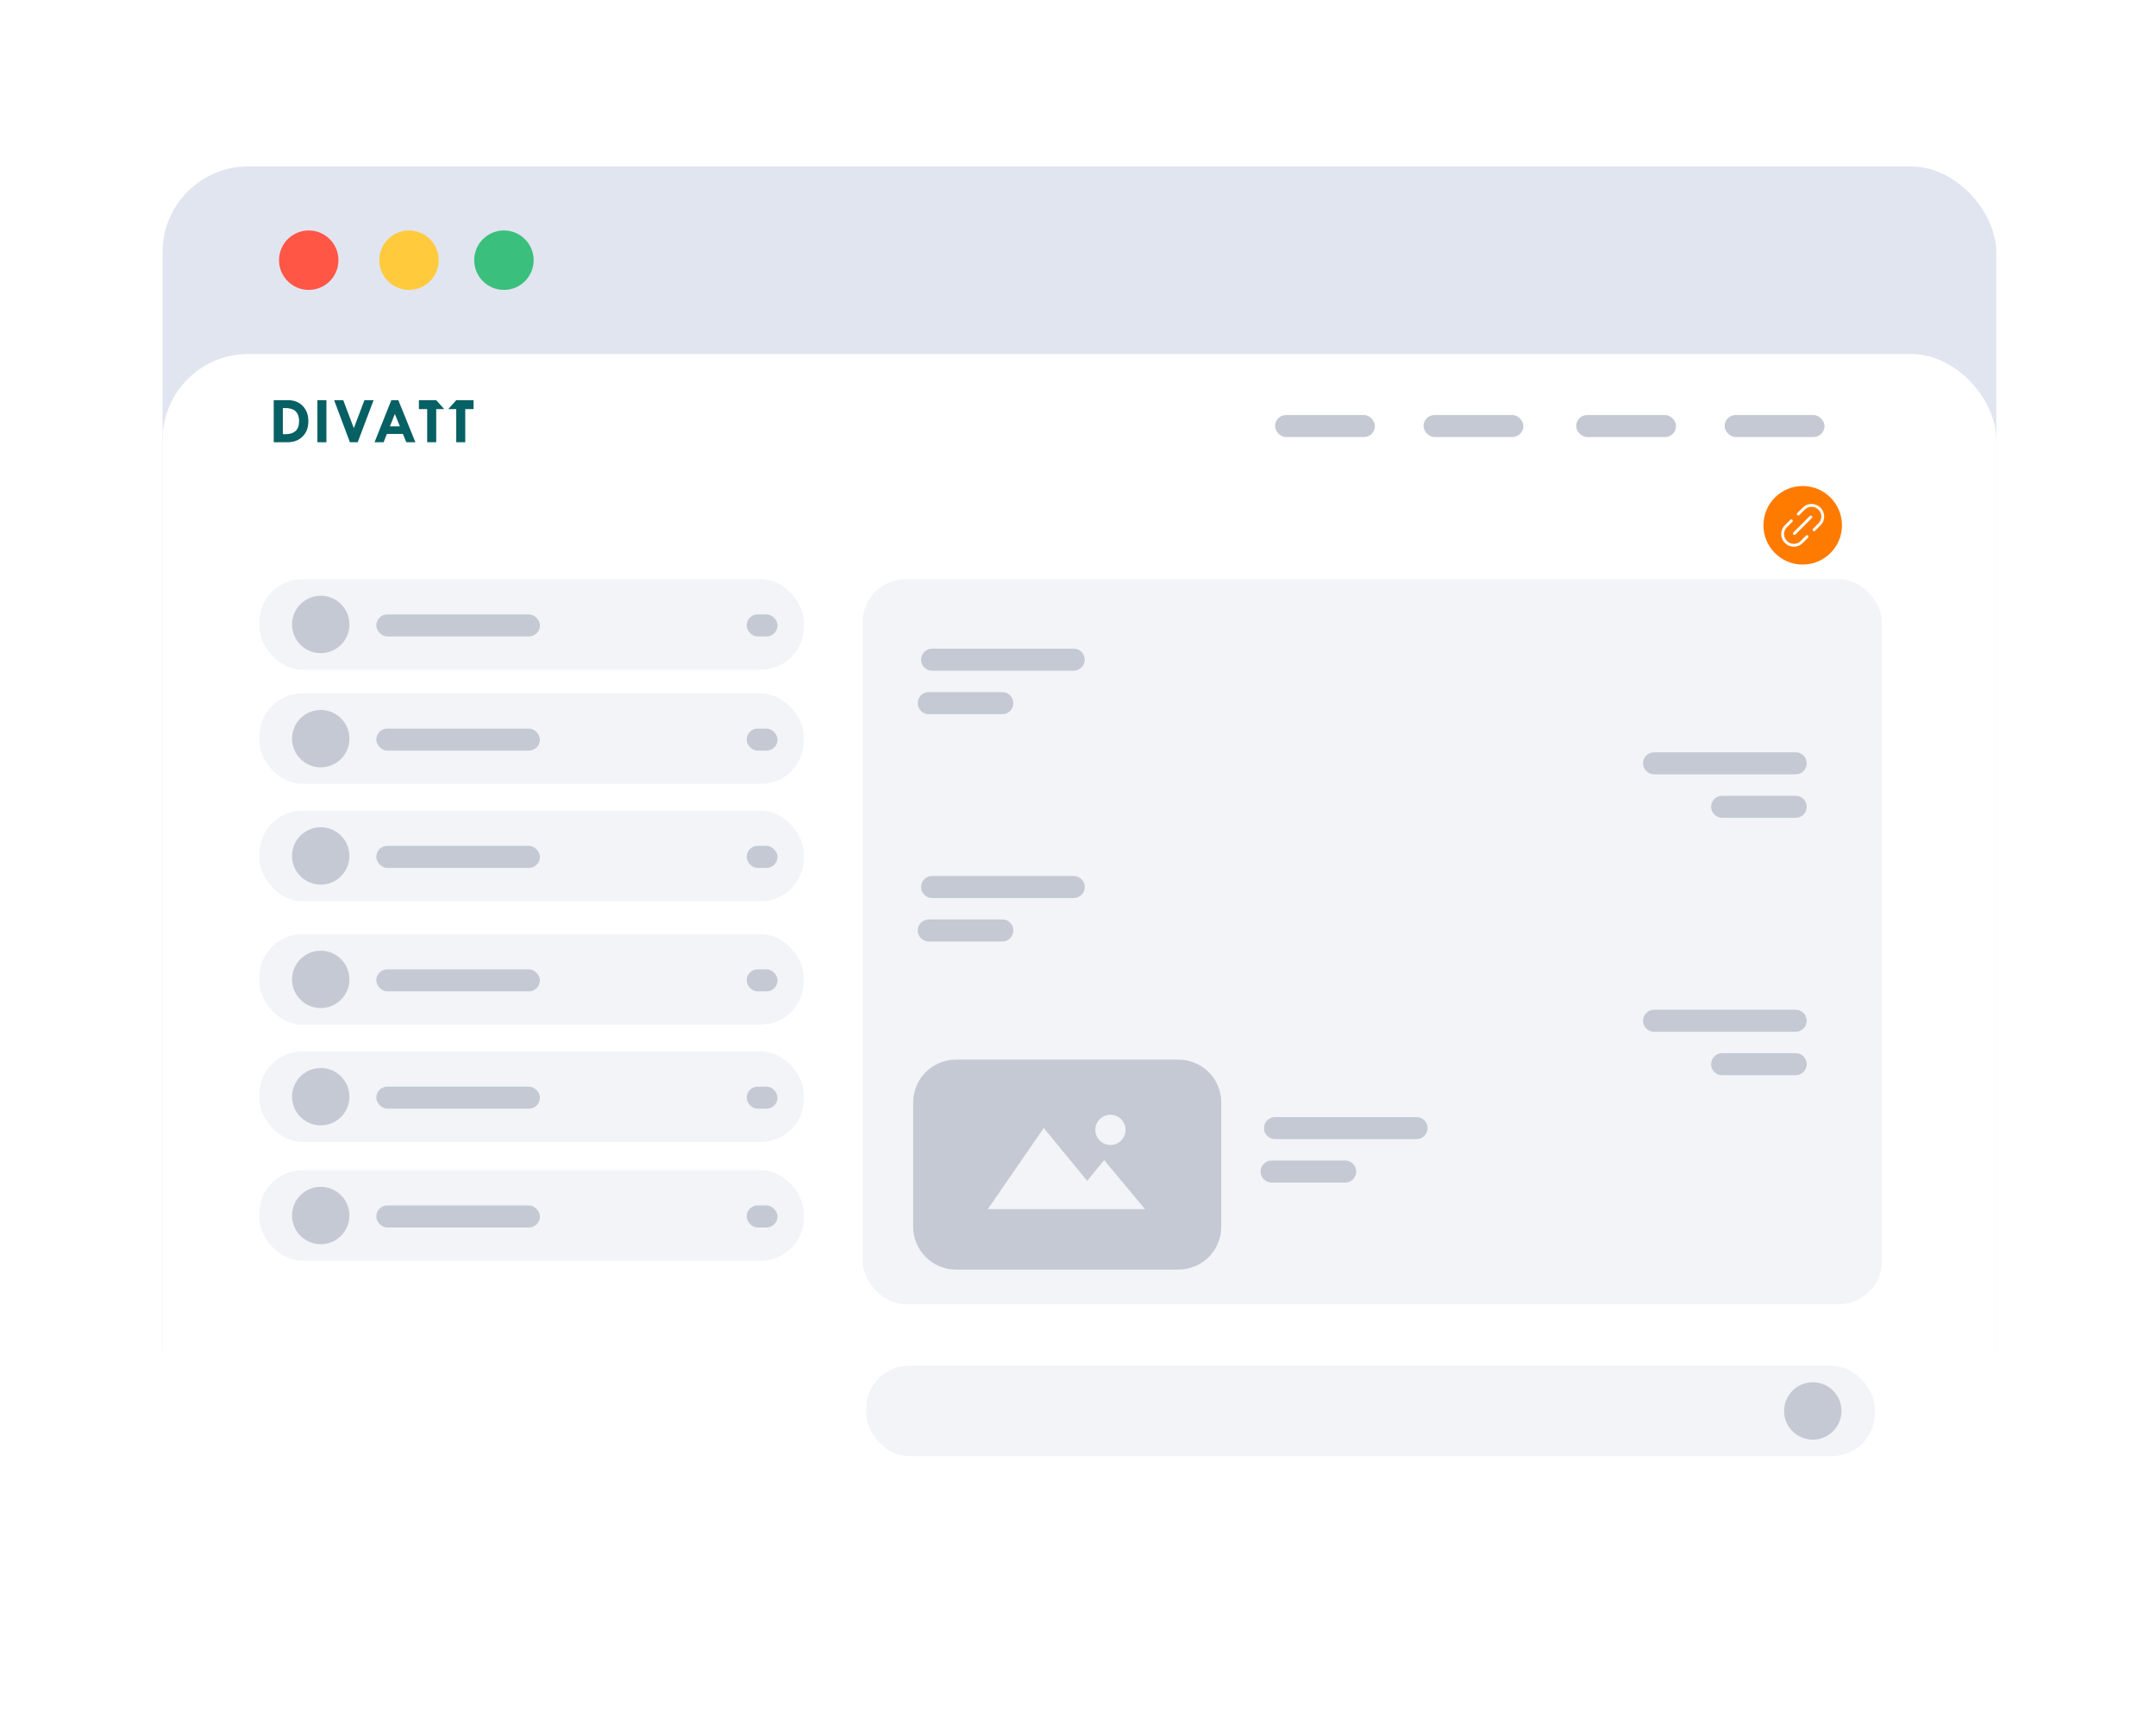 <svg width="151" height="120" viewBox="0 0 151 120" fill="none" xmlns="http://www.w3.org/2000/svg">
<g filter="url(#filter0_d_7012_27958)">
<rect x="11.386" y="0.652" width="128.43" height="88.681" rx="6" fill="#E1E5F0"/>
<circle cx="21.623" cy="7.218" r="2.081" fill="#FF5645"/>
<circle cx="28.645" cy="7.218" r="2.081" fill="#FFCB3D"/>
<circle cx="35.294" cy="7.218" r="2.081" fill="#3ABF7C"/>
<rect x="11.386" y="13.787" width="128.43" height="83.548" rx="6" fill="white"/>
<path d="M19.172 17.02H20.174C20.602 17.02 20.944 17.156 21.205 17.427C21.465 17.697 21.596 18.055 21.596 18.497C21.596 18.942 21.462 19.297 21.193 19.564C20.924 19.832 20.568 19.966 20.119 19.966H19.172V17.02ZM19.809 17.575V19.396H20.058C20.316 19.396 20.53 19.326 20.698 19.183C20.866 19.041 20.947 18.805 20.947 18.471C20.947 18.279 20.906 18.107 20.825 17.959C20.744 17.811 20.628 17.709 20.475 17.657C20.324 17.601 20.18 17.575 20.041 17.575H19.809Z" fill="#076063"/>
<path d="M22.861 17.02H22.23V19.966H22.861V17.02Z" fill="#076063"/>
<path d="M23.4 17.02H24.04L24.781 18.98L25.525 17.02H26.165L25.053 19.966H24.506L23.4 17.02Z" fill="#076063"/>
<path d="M27.407 17.02H27.897L29.093 19.966H28.456L28.221 19.387H27.095L26.866 19.966H26.232L27.407 17.02ZM27.654 17.985L27.309 18.852H28.007L27.654 17.985Z" fill="#076063"/>
<path d="M29.339 17.02H30.552L31.111 17.645H30.552V19.966H29.918V17.645H29.339V17.02Z" fill="#076063"/>
<path d="M33.167 17.645H32.585V19.966H31.954V17.645H31.395L31.954 17.02H33.167V17.645Z" fill="#076063"/>
<rect x="18.169" y="29.555" width="38.123" height="6.338" rx="3" fill="#F2F4F8"/>
<rect x="60.419" y="29.555" width="71.383" height="50.762" rx="3" fill="#F2F4F8"/>
<circle cx="126.256" cy="25.781" r="2.75" fill="#FF7B00"/>
<path d="M125.459 25.47L125.074 25.855C124.93 25.999 124.848 26.195 124.849 26.4C124.851 26.605 124.932 26.802 125.082 26.948C125.228 27.099 125.425 27.18 125.63 27.181C125.841 27.183 126.031 27.105 126.175 26.961L126.56 26.576M127.052 26.094L127.436 25.709C127.58 25.565 127.663 25.37 127.661 25.164C127.66 24.959 127.579 24.762 127.428 24.616C127.283 24.47 127.086 24.389 126.88 24.388C126.675 24.386 126.479 24.464 126.335 24.608L125.951 24.993M125.672 26.355L126.826 25.201" stroke="white" stroke-width="0.2" stroke-linecap="round" stroke-linejoin="round"/>
<path d="M82.535 63.197C84.192 63.197 85.535 64.541 85.535 66.197V74.895C85.535 76.552 84.192 77.895 82.535 77.895H66.955C65.298 77.895 63.955 76.552 63.955 74.895V66.197C63.955 64.541 65.298 63.197 66.955 63.197H82.535ZM69.181 73.664H80.193L77.33 70.228L76.141 71.683L73.102 67.981L69.181 73.664ZM77.77 67.057C77.187 67.057 76.713 67.531 76.713 68.114C76.713 68.698 77.187 69.172 77.77 69.172C78.354 69.172 78.828 68.698 78.828 68.114C78.828 67.531 78.354 67.057 77.77 67.057Z" fill="#C5C9D3"/>
<path d="M64.511 35.191C64.511 34.765 64.856 34.42 65.282 34.42H75.2C75.626 34.42 75.972 34.765 75.972 35.191C75.972 35.617 75.626 35.963 75.2 35.963H65.282C64.856 35.963 64.511 35.617 64.511 35.191Z" fill="#C5C9D3"/>
<path d="M64.276 38.234C64.276 37.808 64.622 37.463 65.048 37.463H70.2C70.626 37.463 70.972 37.808 70.972 38.234C70.972 38.66 70.626 39.006 70.2 39.006H65.048C64.622 39.006 64.276 38.66 64.276 38.234Z" fill="#C5C9D3"/>
<path d="M64.511 51.109C64.511 50.683 64.856 50.338 65.282 50.338H75.2C75.626 50.338 75.972 50.683 75.972 51.109C75.972 51.535 75.626 51.881 75.2 51.881H65.282C64.856 51.881 64.511 51.535 64.511 51.109Z" fill="#C5C9D3"/>
<path d="M64.276 54.152C64.276 53.726 64.622 53.381 65.048 53.381H70.2C70.626 53.381 70.972 53.726 70.972 54.152C70.972 54.578 70.626 54.924 70.2 54.924H65.048C64.622 54.924 64.276 54.578 64.276 54.152Z" fill="#C5C9D3"/>
<path d="M88.523 67.99C88.523 67.564 88.869 67.219 89.295 67.219H99.213C99.639 67.219 99.984 67.564 99.984 67.99C99.984 68.416 99.639 68.762 99.213 68.762H89.295C88.869 68.762 88.523 68.416 88.523 67.99Z" fill="#C5C9D3"/>
<path d="M88.289 71.033C88.289 70.607 88.635 70.262 89.061 70.262H94.213C94.639 70.262 94.984 70.607 94.984 71.033C94.984 71.459 94.639 71.805 94.213 71.805H89.061C88.635 71.805 88.289 71.459 88.289 71.033Z" fill="#C5C9D3"/>
<path d="M115.075 42.447C115.075 42.021 115.421 41.676 115.847 41.676H125.765C126.191 41.676 126.536 42.021 126.536 42.447C126.536 42.873 126.191 43.219 125.765 43.219H115.847C115.421 43.219 115.075 42.873 115.075 42.447Z" fill="#C5C9D3"/>
<path d="M119.841 45.49C119.841 45.064 120.186 44.719 120.612 44.719H125.765C126.191 44.719 126.536 45.064 126.536 45.49C126.536 45.916 126.191 46.262 125.765 46.262H120.612C120.186 46.262 119.841 45.916 119.841 45.49Z" fill="#C5C9D3"/>
<path d="M115.075 60.473C115.075 60.047 115.421 59.701 115.847 59.701H125.765C126.191 59.701 126.536 60.047 126.536 60.473C126.536 60.899 126.191 61.244 125.765 61.244H115.847C115.421 61.244 115.075 60.899 115.075 60.473Z" fill="#C5C9D3"/>
<path d="M119.841 63.516C119.841 63.09 120.186 62.744 120.612 62.744H125.765C126.191 62.744 126.536 63.09 126.536 63.516C126.536 63.942 126.191 64.287 125.765 64.287H120.612C120.186 64.287 119.841 63.942 119.841 63.516Z" fill="#C5C9D3"/>
<circle cx="22.463" cy="32.724" r="2.009" fill="#C5C9D3"/>
<rect x="26.354" y="32.02" width="11.461" height="1.543" rx="0.771" fill="#C5C9D3"/>
<rect x="52.294" y="32.02" width="2.161" height="1.543" rx="0.771" fill="#C5C9D3"/>
<rect x="18.169" y="37.551" width="38.123" height="6.338" rx="3" fill="#F2F4F8"/>
<circle cx="22.463" cy="40.72" r="2.009" fill="#C5C9D3"/>
<rect x="26.354" y="40.016" width="11.461" height="1.543" rx="0.771" fill="#C5C9D3"/>
<rect x="52.294" y="40.016" width="2.161" height="1.543" rx="0.771" fill="#C5C9D3"/>
<rect x="18.169" y="45.764" width="38.123" height="6.338" rx="3" fill="#F2F4F8"/>
<circle cx="22.463" cy="48.933" r="2.009" fill="#C5C9D3"/>
<rect x="26.354" y="48.228" width="11.461" height="1.543" rx="0.771" fill="#C5C9D3"/>
<rect x="52.294" y="48.228" width="2.161" height="1.543" rx="0.771" fill="#C5C9D3"/>
<rect x="18.169" y="54.408" width="38.123" height="6.338" rx="3" fill="#F2F4F8"/>
<circle cx="22.463" cy="57.577" r="2.009" fill="#C5C9D3"/>
<rect x="26.354" y="56.873" width="11.461" height="1.543" rx="0.771" fill="#C5C9D3"/>
<rect x="52.294" y="56.873" width="2.161" height="1.543" rx="0.771" fill="#C5C9D3"/>
<rect x="60.669" y="84.627" width="70.633" height="6.338" rx="3" fill="#F2F4F8"/>
<circle cx="126.963" cy="87.796" r="2.009" fill="#C5C9D3"/>
<rect x="18.169" y="62.621" width="38.123" height="6.338" rx="3" fill="#F2F4F8"/>
<circle cx="22.463" cy="65.79" r="2.009" fill="#C5C9D3"/>
<rect x="26.354" y="65.086" width="11.461" height="1.543" rx="0.771" fill="#C5C9D3"/>
<rect x="52.294" y="65.086" width="2.161" height="1.543" rx="0.771" fill="#C5C9D3"/>
<rect x="18.169" y="70.941" width="38.123" height="6.338" rx="3" fill="#F2F4F8"/>
<circle cx="22.463" cy="74.11" r="2.009" fill="#C5C9D3"/>
<rect x="26.354" y="73.406" width="11.461" height="1.543" rx="0.771" fill="#C5C9D3"/>
<rect x="52.294" y="73.406" width="2.161" height="1.543" rx="0.771" fill="#C5C9D3"/>
<rect x="89.302" y="18.059" width="6.994" height="1.543" rx="0.771" fill="#C5C9D3"/>
<rect x="99.7" y="18.059" width="6.994" height="1.543" rx="0.771" fill="#C5C9D3"/>
<rect x="110.392" y="18.059" width="6.994" height="1.543" rx="0.771" fill="#C5C9D3"/>
<rect x="120.79" y="18.059" width="6.994" height="1.543" rx="0.771" fill="#C5C9D3"/>
</g>
<defs>
<filter id="filter0_d_7012_27958" x="0.386" y="0.652" width="150.43" height="118.684" filterUnits="userSpaceOnUse" color-interpolation-filters="sRGB">
<feFlood flood-opacity="0" result="BackgroundImageFix"/>
<feColorMatrix in="SourceAlpha" type="matrix" values="0 0 0 0 0 0 0 0 0 0 0 0 0 0 0 0 0 0 127 0" result="hardAlpha"/>
<feOffset dy="11"/>
<feGaussianBlur stdDeviation="5.5"/>
<feComposite in2="hardAlpha" operator="out"/>
<feColorMatrix type="matrix" values="0 0 0 0 0 0 0 0 0 0 0 0 0 0 0 0 0 0 0.05 0"/>
<feBlend mode="normal" in2="BackgroundImageFix" result="effect1_dropShadow_7012_27958"/>
<feBlend mode="normal" in="SourceGraphic" in2="effect1_dropShadow_7012_27958" result="shape"/>
</filter>
</defs>
</svg>
